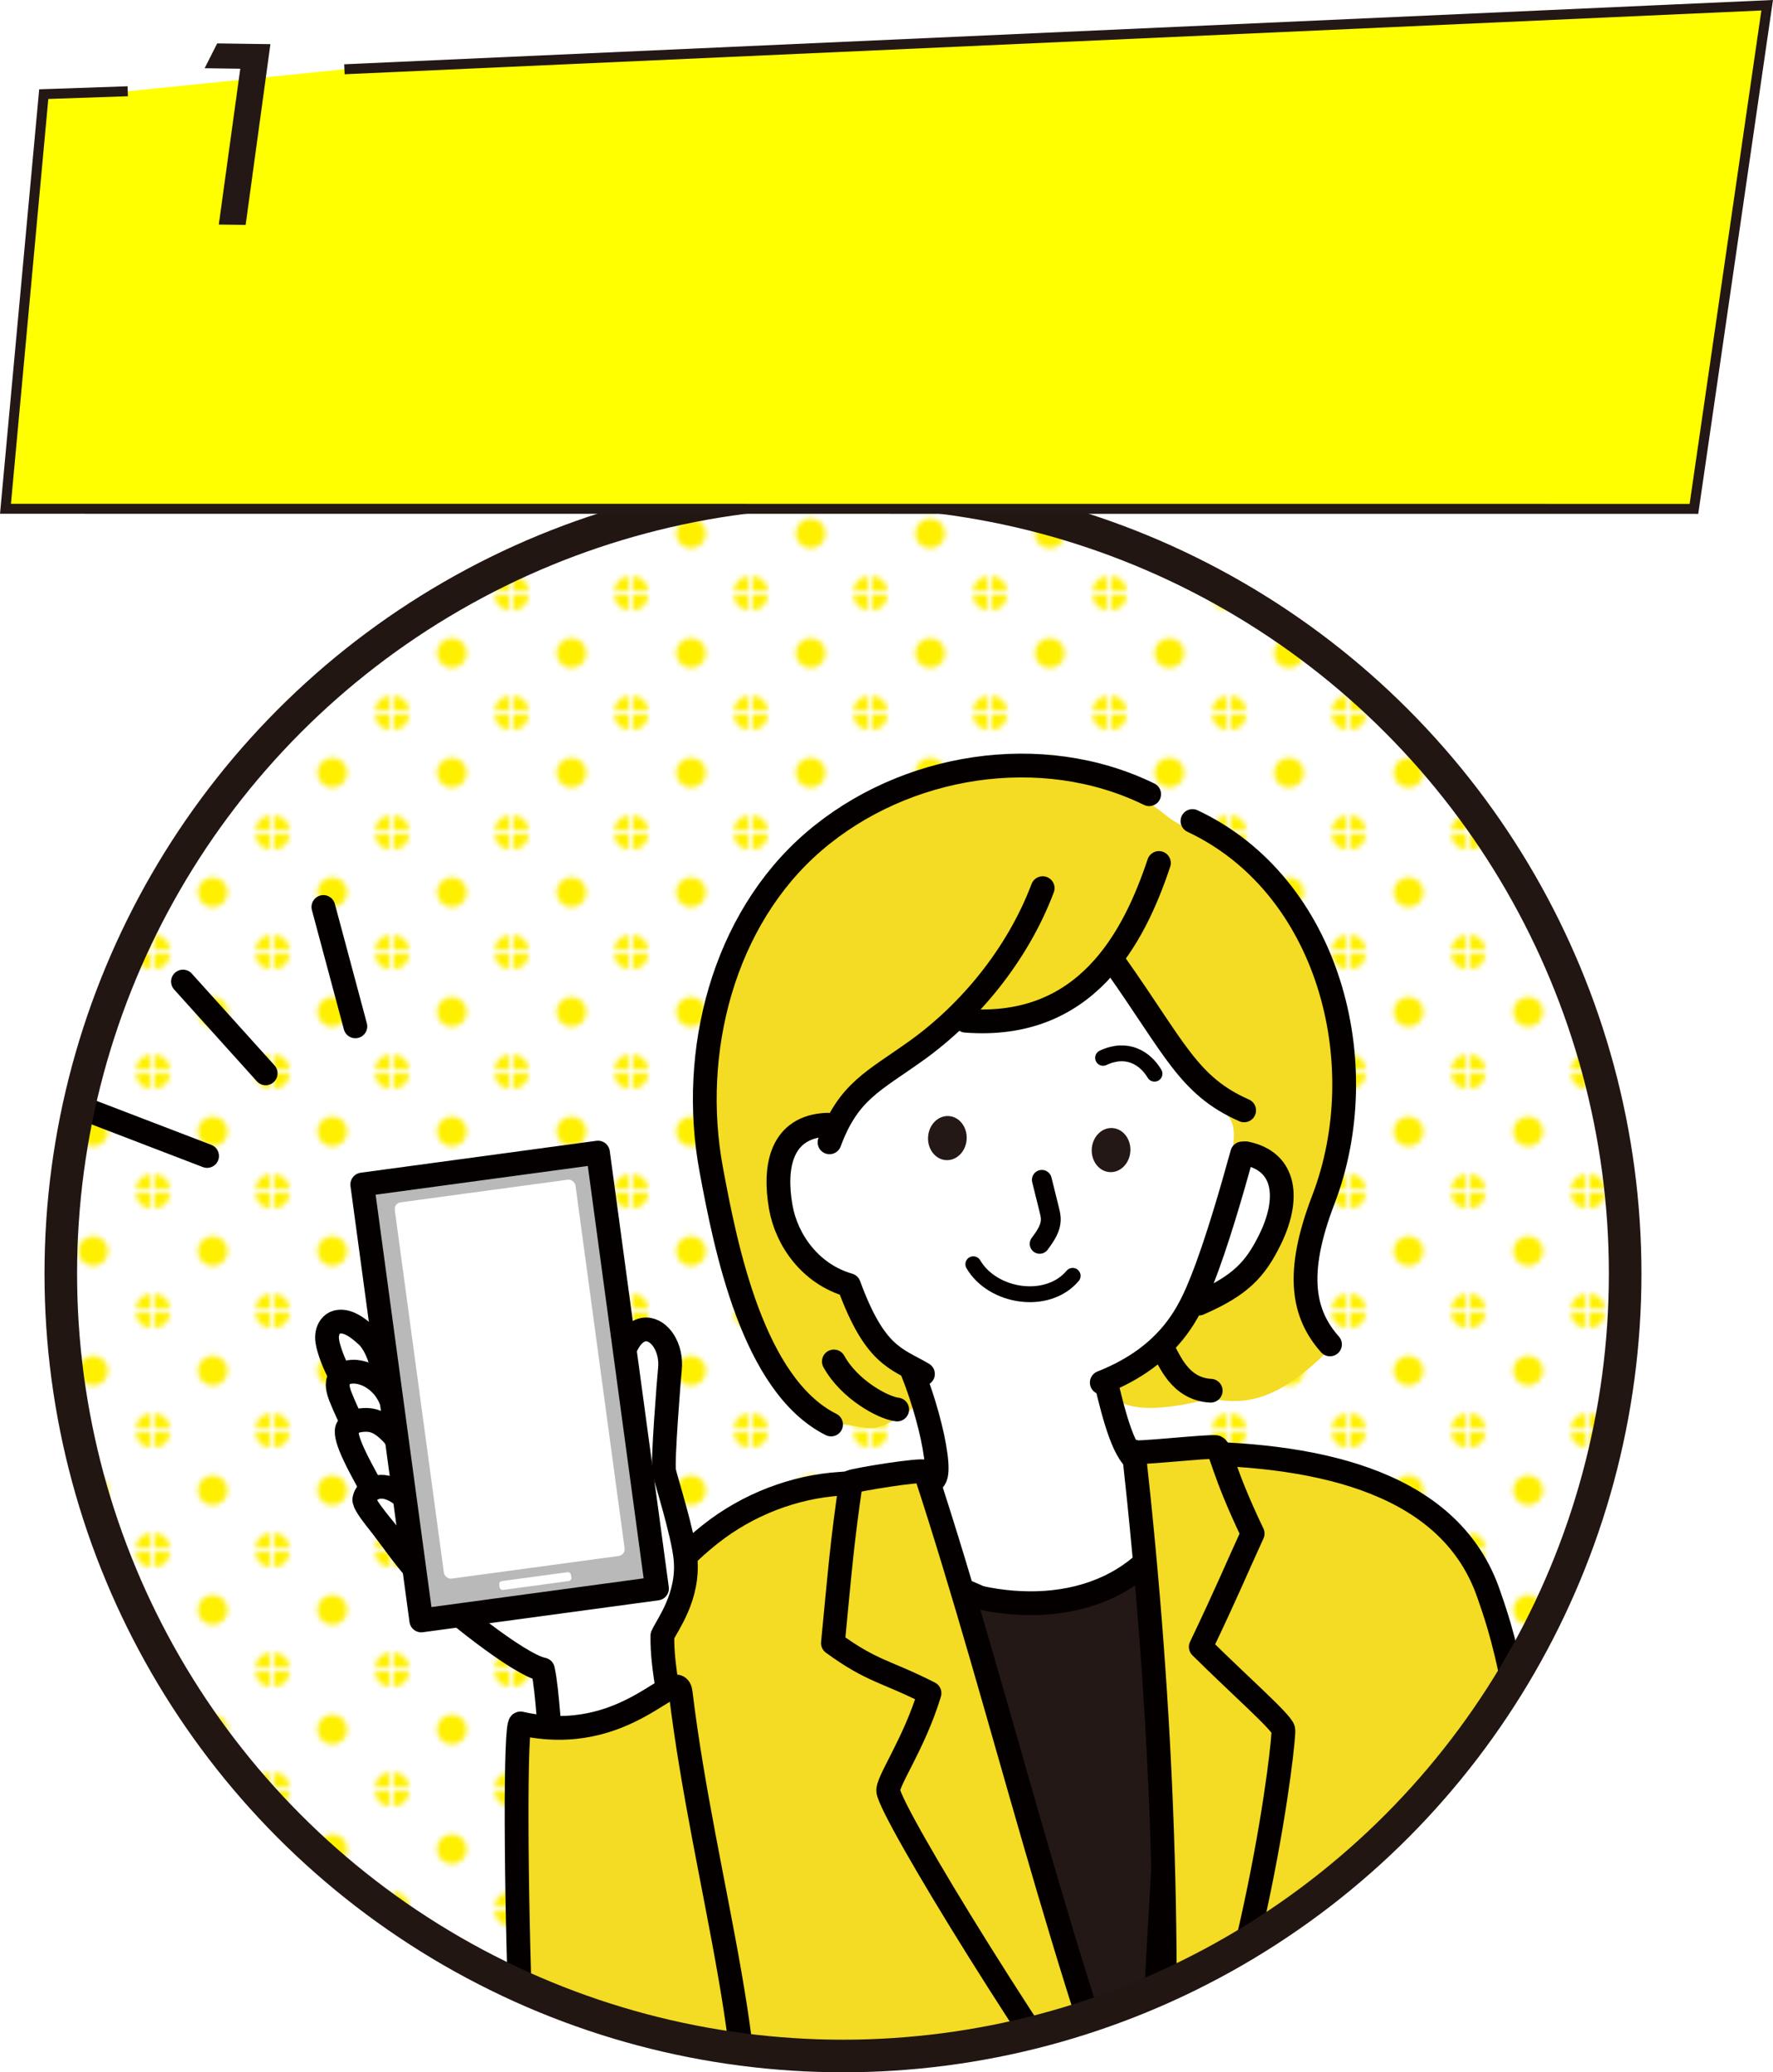<?xml version="1.0" encoding="UTF-8"?><svg id="_レイヤー_2" xmlns="http://www.w3.org/2000/svg" width="355.83" height="415.81" xmlns:xlink="http://www.w3.org/1999/xlink" viewBox="0 0 355.83 415.81"><defs><style>.cls-1,.cls-2,.cls-3{fill:#fff;}.cls-2,.cls-4,.cls-5,.cls-6,.cls-7,.cls-8,.cls-9,.cls-3,.cls-10{stroke:#040000;stroke-linecap:round;stroke-linejoin:round;}.cls-2,.cls-4,.cls-5,.cls-8,.cls-9{stroke-width:4.77px;}.cls-4,.cls-6,.cls-7,.cls-11,.cls-12,.cls-10{fill:none;}.cls-5,.cls-13{fill:#f4db24;}.cls-6{stroke-width:3.98px;}.cls-7{stroke-width:3.18px;}.cls-14,.cls-15{fill:url(#_新規パターンスウォッチ_1);}.cls-8,.cls-16{fill:#231815;}.cls-17{fill:#fff000;}.cls-9{fill:#b9b9b9;}.cls-18{clip-path:url(#clippath);}.cls-19{fill:#ff0;stroke:#231815;stroke-width:2px;}.cls-19,.cls-15,.cls-12{stroke-miterlimit:10;}.cls-3,.cls-10{stroke-width:4.77px;}.cls-15,.cls-12{stroke:#221613;stroke-width:6.54px;}</style><pattern id="_新規パターンスウォッチ_1" x="0" y="0" width="23.18" height="23.18" patternTransform="translate(-88.9 4223.44)" patternUnits="userSpaceOnUse" viewBox="0 0 23.18 23.18"><g><rect class="cls-11" width="23.18" height="23.18"/><g><path class="cls-17" d="M23.18,3V0h-3c0,1.66,1.34,3,3,3Z"/><path class="cls-17" d="M3,0H0V3C1.66,3,3,1.66,3,0Z"/><path class="cls-17" d="M0,20.18v3H3c0-1.66-1.34-3-3-3Z"/><path class="cls-17" d="M23.18,20.18c-1.66,0-3,1.34-3,3h3v-3Z"/></g><path class="cls-17" d="M14.59,11.59c0,1.66-1.34,3-3,3s-3-1.34-3-3,1.34-3,3-3,3,1.34,3,3Z"/></g></pattern><clipPath id="clippath"><circle class="cls-15" cx="169.18" cy="255.56" r="156.98"/></clipPath></defs><g id="_レイヤー_3"><g><g><g><circle class="cls-14" cx="169.18" cy="255.56" r="156.98"/><g class="cls-18"><g><g><path class="cls-13" d="M174.18,286.56c4.34,.89,19.61-10.73,9.95-11.01-8.85-.25-14.51-26.16-14.16-31.9,.36-5.74,.93-11.89-1.92-16.89-.05-.09-.09-.15-.11-.2,.16,.33,.5,1.13-.24,.68-8.22-4.98,23.6-18.35,25.26-21.46,3.31,2.24,17.53-.77,29.34-13.51,6.78,9.5,12.93,14.96,20.08,23.06,3.65,4.14,4.75,14.33,4.25,19.79-4.53,49.45-31.98,36.49-23.31,45.1,5,4.97,18.96,.25,20.17,.49,7.26,1.43,13.71-.56,22.47-9.11,7.16-7-13.35,2.22,1.76-37.55,2.22-5.83,1.91-19.32,1.34-25.53-3.53-38.18-27.22-38.19-35.18-45.01-12.6-10.79-56.58-18.63-79.7,16.09-8.4,12.62-26.35,71.98,11.32,105.62"/><path class="cls-5" d="M167.58,535.65c.53-24.59,1.3-43.78,1.53-61.02-10.14-35.1-23.63-61.74-27.56-64.3-15.09-9.84-40.07-70,1.06-102.54,7.49-5.92,16.79-9.47,25.99-10.06,28.12-1.81,115.15-21.95,130.19,22.18,1.8,5.3,8.61,22.66,9.6,70.82,.99,48.1,10.57,137.25,11.87,145.8"/><path class="cls-4" d="M288.21,377.04c1.81,17.8,2.42,56.4,2.43,80.34,5.16,25.19,13.76,55.26,17.82,80.65"/><path class="cls-2" d="M179.65,268.34c4.73,6.87,9.81,25.72,7.93,28.33-3.11,4.34-9.08,3.53-14.37,5.81-1.53,.66-1.26,8.45,28.5,20.14,3.24,1.27,6.75,2.45,10.25,1.93,3.27-.49,5.45-3.61,8.52-4.24,15.45-3.18,14.5-14.92,18.53-25.04-3.49-1.23-6.54-1.2-10.16-1.9-3.09-.6-5.35-9.61-6.76-15.53-1.21-5.06-2.41-10.11-3.62-15.17-4.4,1.79-9.36,2.19-14.2,2.57-7.81,.61-15.62,1.22-24.62,3.1Z"/><path class="cls-8" d="M232.79,310.34c-11.67,14.45-33.29,13.61-48.6,5.79,15.38,45.21,28.68,82.21,47.89,125.72-2.8-48.1,5.67-77.56,.71-131.51Z"/><path class="cls-5" d="M227.54,291.24c5.82,52.44,7.6,100.62,5.19,152.77,19.82-45.29,25.15-95.66,24.83-96.95-.39-1.55-8.57-8.69-16.57-16.61,5.43-11.36,7.18-15.72,10.41-22.74-6.18-12.89-6.29-16.8-7.34-17.32-.78-.38-17.86,1.57-16.5,.85Z"/><path class="cls-5" d="M185.68,295.31c15.6,47.53,27.61,101.23,46.87,149.59-24.76-33.45-53.5-80.76-54.28-85.48-.31-1.87,5.2-9.49,8.28-19.68-8.8-4.49-11.43-4.25-19.39-10.05,1.53-15.75,1.8-19.81,3.62-32.35,.95-.42,14.09-2.6,14.89-2.04Z"/><path class="cls-1" d="M171.35,258.51c4.66,20.93,32.3,23.83,34.85,23.34,13.01-3.29,24.58-6.58,31.5-16.89,10.68-3.13,20.31-14.97,21.37-24.23,.48-4.15-5.78-10.05-12.36-6.97,1.69-7.01,1.2-9.68-2.53-11.45-5.72-2.71-12.3-20.28-21.45-29.87-.67-.7-18.22,18.54-29.96,11.1-.71-.45-19.5,10.1-26.92,22.72-.74,1.25-15.55,1.71-8.11,18.87,7.56,17.44,13.17,11.39,13.61,13.38Z"/><path class="cls-4" d="M230.63,159.36c-21.56-10.55-49.14-6.14-67.33,9.52-18.19,15.66-24.95,42.2-20.56,65.8,2.89,15.56,8.33,43.27,24.05,51.15"/><path class="cls-4" d="M167.35,273.18c3.1,5.65,9.95,9.35,12.71,9.64"/><path class="cls-4" d="M239.32,164.74c27.44,12.89,36.72,48.76,26.26,76-5.77,15.02-3.97,23.04,1.34,29.02"/><path class="cls-4" d="M233.57,271.05c1.09,1.68,3.17,7.69,9.41,8"/><path class="cls-4" d="M221.12,277.42c14.02-5.56,17.78-14.63,20.19-20.69,2.82-7.07,5.97-17.95,7.99-25.29"/><path class="cls-4" d="M232.59,173.16c-5.08,15.23-14.73,33.52-38.79,31.65"/><path class="cls-4" d="M209.26,178.21c-5.09,13.47-14.78,25.04-25.32,32.59-8.6,6.17-13.67,8.14-17.46,18.41"/><path class="cls-4" d="M223.92,193.58c11.88,16.81,14.61,24.32,25.77,29.22"/><path class="cls-4" d="M249.99,231.4c8.35,1.67,8.76,9.44,4.91,17.28-2.95,6.01-5.91,9.24-14.29,12.89"/><path class="cls-4" d="M166.05,225.67c-9.41,.37-10.75,8.55-9.36,16.51,1.17,6.71,6.02,13.49,13.68,15.68,5.23,14.2,9.4,14.65,14.86,17.83"/><path class="cls-7" d="M231.7,215.44c-1.87-3.13-5.51-5.44-10.32-3.18"/><path class="cls-6" d="M209.09,236.74c.49,1.96,.97,3.92,1.46,5.88,.15,.59,.29,1.18,.33,1.76,.12,1.98-1.07,3.63-2.23,5.2"/><path class="cls-7" d="M195.34,253.67c3.87,6.62,14.87,8.34,19.94,2.33"/><g><path class="cls-3" d="M108.96,334.99c1,4.74,1.18,12.54,2.13,19.47,9.44-.99,14.8-1.42,23.81-4.45,.05-8.62-2.09-14.65-1.96-21.82,.91-2.08,5.38-7.8,4.63-15.47-.5-5.12-3.97-15.92-4.28-17.48-.37-1.91,1-19.1,1.15-20.42,.97-8.82-10.12-14.64-10.71,5.84-.05,1.88-48.19,23.05-48.19,23.05-1.88-.15,11.47,15.46,12,16.15,1.33,1.76,16.52,14.21,21.4,15.12Z"/><path class="cls-3" d="M73.37,283.96c-2.92-4.17-5.88-8.44-7.33-13.32-.3-1-.53-2.05-.34-3.07,.19-1.02,.87-2.02,1.88-2.28,1.46-.38,3.26,.14,6.08,2.78,2.38,2.23,4.69,8.99,2.17,13.11-.65,1.07-1.7,2.1-2.46,2.78Z"/><path class="cls-3" d="M74.61,292.03c-2.51-3.65-4.61-7.59-6.25-11.71-.49-1.24-.92-2.7-.22-3.83,.68-1.09,2.15-1.38,3.42-1.23,2.44,.29,4.64,1.84,5.99,3.89s1.9,4.57,1.86,7.03c-.02,1.36-.25,2.78-1.03,3.9-.78,1.12-2.24,1.85-3.78,1.96Z"/><path class="cls-3" d="M73.76,297.14c-1.46-2.71-4.75-8.53-4.11-10.44,.17-.49,1.25-1.44,1.76-1.55,3.23-.72,4.91,.15,7.11,2.34,2.2,2.18,3.2,6.39,3.78,9.44,.17,.9,1.08,3.94,.53,4.11-1.81,.56-5.66-1.81-7.44-2.46-.8-.29-1.31-.84-1.62-1.43Z"/><path class="cls-3" d="M90.42,322.45c-4.94-4.6-10.03-10.87-11.94-13.86-.69-1.09-5.59-6.5-5.36-7.77,.26-1.47,1.8-2.46,3.29-2.5s2.9,.68,4.11,1.56c1.85,1.35,2.21,2.76,2.94,4.07"/></g><path class="cls-5" d="M136.61,339.66c-.71-5.92-10.69,11.03-32.14,6.15-1.14-.26-.99,33.2,.08,61.09,.59,15.24,2.06,44.09,17.38,49.11,12.32,4.04,23.55-5.19,26.05-14.25,6.53-23.69-6.75-63.71-11.37-102.09Z"/><g><rect class="cls-9" x="78.41" y="234.07" width="47.74" height="88.27" transform="translate(-36.4 16.24) rotate(-7.71)"/><rect class="cls-1" x="83.99" y="238.64" width="36.6" height="76.19" rx="1.37" ry="1.37" transform="translate(-36.2 16.22) rotate(-7.71)"/><rect class="cls-1" x="100.17" y="316.35" width="14.52" height="1.79" rx=".6" ry=".6" transform="translate(-41.59 17.28) rotate(-7.71)"/></g><ellipse class="cls-16" cx="190.14" cy="228.37" rx="4.43" ry="3.88" transform="translate(-49.33 404.33) rotate(-86.53)"/><ellipse class="cls-16" cx="222.98" cy="230.78" rx="4.43" ry="3.88" transform="translate(-20.87 439.37) rotate(-86.53)"/></g><g><path class="cls-10" d="M18.41,223.07l23.15,8.88-23.15-8.88Z"/><path class="cls-10" d="M36.72,196.95l16.6,18.42-16.6-18.42Z"/><path class="cls-10" d="M64.9,181.99l6.42,23.95-6.42-23.95Z"/></g></g></g><circle class="cls-12" cx="169.18" cy="255.56" r="156.98"/></g><polyline class="cls-19" points="25.64 18.31 8.78 18.89 1.1 102.09 339.96 102.11 354.66 1.05 69.12 13.9"/></g><path class="cls-16" d="M54.27,8.85l-4.97,36.28-5.39-.07,4.31-31.27-7.15-.1,2.52-4.98,10.68,.15Z"/></g></g></svg>